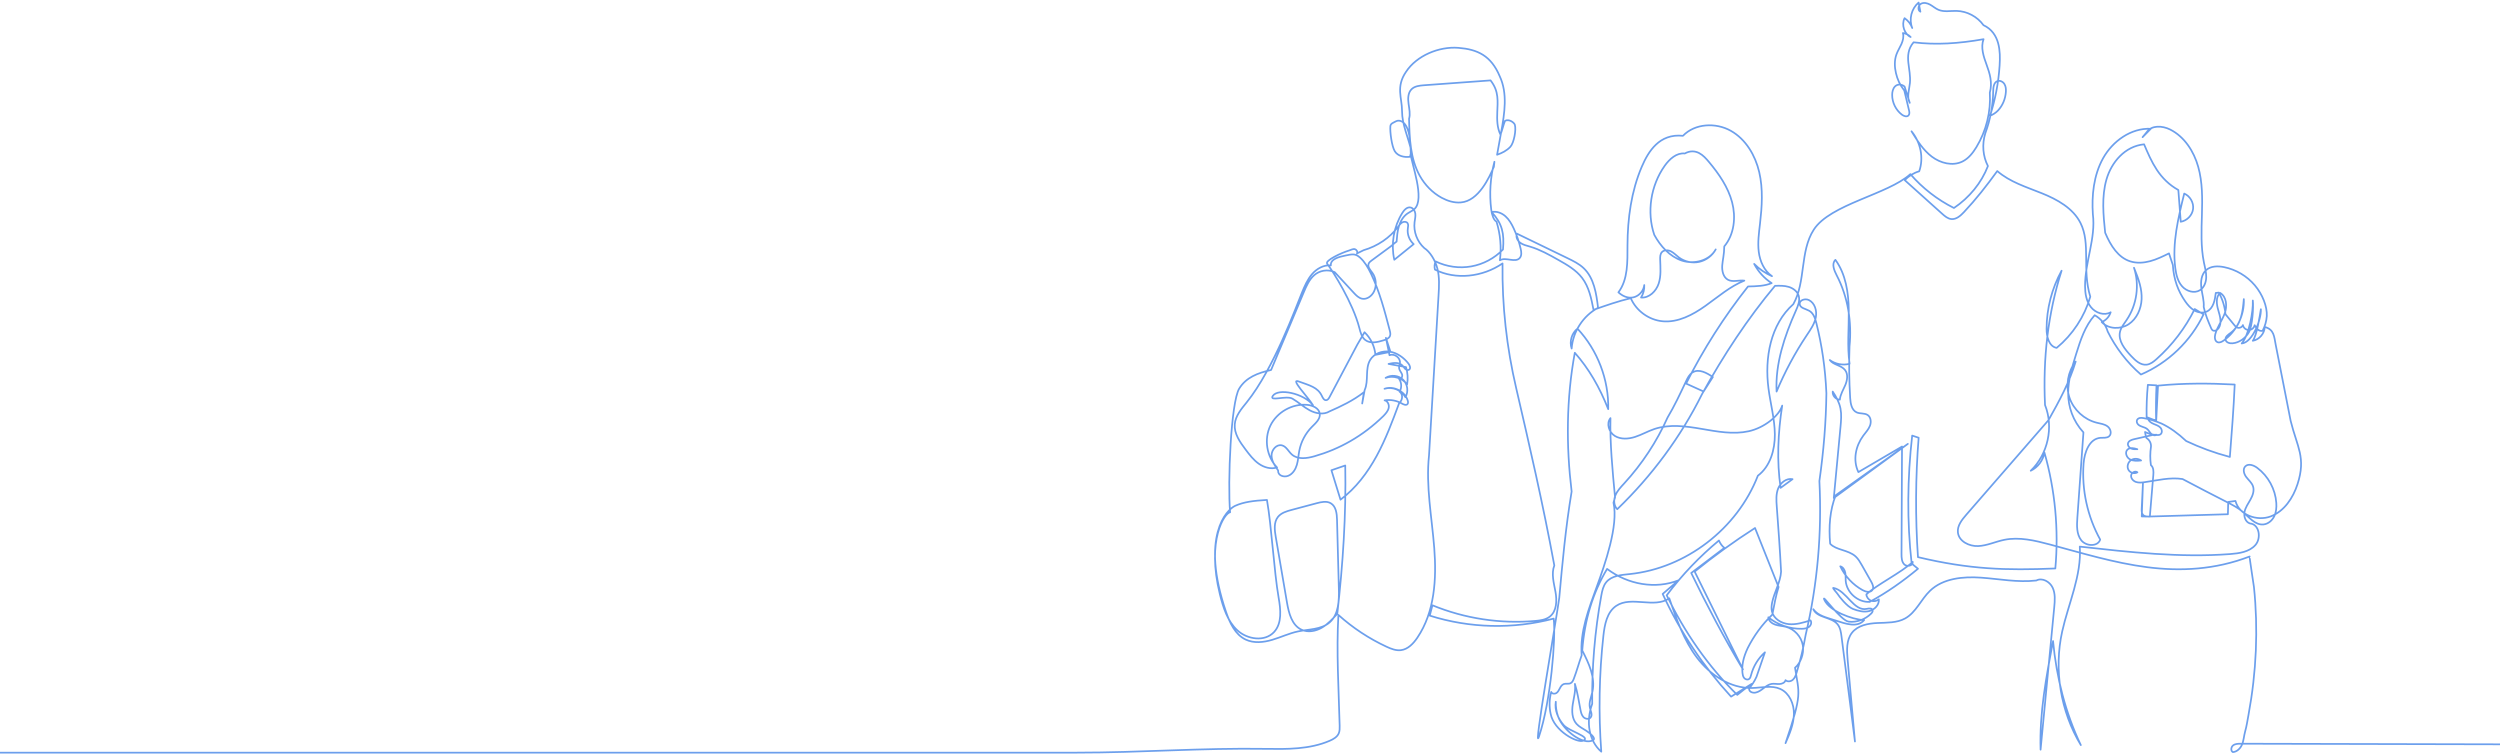 <svg width="1440" height="435" viewBox="0 0 1440 435" fill="none" xmlns="http://www.w3.org/2000/svg">
<path d="M-125 433.518H620.258C656.743 433.518 692.526 430.753 728.827 431.338C741.366 431.539 754.344 431.66 765.862 426.703C767.976 425.793 770.169 424.567 771.097 422.462C771.705 421.082 771.678 419.517 771.639 418.01C771.102 397.043 769.7 375.22 770.92 354.205C779.169 361.634 788.538 367.821 798.612 372.494C801.225 373.705 804.037 374.84 806.897 374.502C810.976 374.021 814.104 370.692 816.403 367.293C826.406 352.499 827.512 333.469 826.13 315.671C824.748 297.872 821.217 280.042 823.112 262.325C824.942 231.576 826.773 200.827 828.604 170.078C828.909 164.951 829.206 159.728 827.95 154.748C826.693 149.767 823.616 144.975 820.393 142.888C816.275 139.196 814.115 133.438 814.789 127.951C814.99 126.325 815.422 124.699 815.23 123.072C815.038 121.446 813.995 119.758 812.378 119.488C810.426 119.163 808.805 120.945 807.755 122.622C802.781 130.565 801.077 140.486 803.116 149.632C806.838 146.624 810.56 143.616 814.281 140.607C811.745 138.392 810.434 134.857 810.913 131.526C811.06 130.501 811.338 129.352 810.736 128.509C810.088 127.603 808.682 127.564 807.706 128.104C806.729 128.645 806.07 129.601 805.404 130.494C800.573 136.971 793.522 141.763 785.428 144.122C784.15 144.747 782.873 145.373 781.595 145.997C782.191 145.133 781.458 143.862 780.462 143.526C779.466 143.189 778.138 143.972 777.131 144.271C772.656 145.604 763.076 150.09 764.43 151.887C767.704 156.232 779.211 174.247 782.999 188.977C783.646 191.49 784.337 194.225 786.38 195.828C789.273 198.098 793.45 197.11 796.961 196.015C798.411 195.563 800.033 194.96 800.612 193.557C801.038 192.525 800.76 191.353 800.479 190.274C797.567 179.095 794.625 167.833 789.59 157.435C787.969 154.088 786.086 150.776 783.306 148.303C780.527 145.831 778.63 146.461 774.981 147.193C771.331 147.925 766.242 149.182 766.562 152.886C762.464 152.473 758.466 154.752 755.772 157.865C753.078 160.978 751.456 164.851 749.878 168.652C746.663 176.393 733.795 212.283 718.113 231.727C715.047 235.527 711.61 239.514 711.221 244.379C710.788 249.765 714.206 254.619 717.458 258.938C719.698 261.912 721.989 264.936 725.03 267.087C728.071 269.238 732.039 270.412 735.583 269.265C729.587 263.042 727.972 253.01 731.713 245.221C735.454 237.433 744.298 232.415 752.908 233.193C756.112 233.482 759.799 235.123 760.196 238.313C760.574 241.351 757.806 243.718 755.648 245.891C751.951 249.614 749.392 254.448 748.394 259.596C747.866 262.316 747.762 265.122 746.98 267.78C746.2 270.438 744.567 273.045 741.99 274.07C739.414 275.095 735.901 273.855 736.204 270.995C734.354 268.372 732.429 265.525 732.417 262.316C732.405 259.107 735.309 255.721 738.417 256.531C740.981 257.199 742.169 260.097 744.165 261.839C747.565 264.806 752.75 264.047 757.092 262.813C771.486 258.722 784.908 251.262 796.833 239.636C798.119 238.286 799.456 236.841 799.871 235.024C800.286 233.207 799.367 230.947 797.533 230.597C800.902 230.05 804.451 230.695 807.409 232.395C808.467 233.002 809.962 233.681 810.732 232.736C811.173 232.195 811.06 231.401 810.859 230.733C809.238 225.385 802.752 222.09 797.471 223.931C801.944 222.506 807.284 224.658 809.517 228.785C811.389 225.655 810.818 221.275 808.208 218.728C805.597 216.18 801.201 215.714 798.113 217.657C802.463 216.077 807.767 217.696 810.492 221.434C811.06 218.123 810.844 214.679 809.866 211.465C806.513 210.849 803.161 210.233 799.808 209.617C802.56 208.985 805.878 208.509 807.826 210.55C808.392 211.143 808.771 211.898 809.359 212.468C809.947 213.04 810.885 213.398 811.587 212.972C812.739 212.274 812.109 210.491 811.278 209.43C808.597 206.008 804.842 203.248 800.547 202.562C796.252 201.876 791.455 203.6 789.22 207.327C786.177 212.402 788.461 219.329 786.042 224.68C785.569 227.254 785.097 229.828 784.624 232.402C784.95 230.24 785.276 228.079 785.602 225.917C779.435 230.78 772.123 234.188 765.823 236.941C762.432 239.046 757.931 238.222 754.408 236.346C750.886 234.47 747.934 231.673 744.491 229.652C741.048 227.633 730.941 231.476 733.083 228.111C736.119 223.341 751.067 226.531 756.272 233.381C753.486 228.813 742.888 217.838 747.917 219.675C754.305 222.008 759.02 223.002 761.397 228.064C761.928 229.194 762.656 230.62 763.9 230.508C764.816 230.425 765.39 229.512 765.821 228.701C771.336 218.296 776.851 207.892 781.799 198.524C783.189 196.142 784.58 193.759 785.97 191.377C789.541 194.768 791.813 199.492 792.237 204.397C795.132 203.827 798.027 203.258 800.922 202.689C800.042 199.996 799.164 197.301 798.284 194.608C798.972 197.944 799.66 201.28 800.348 204.616C803.144 203.393 806.775 206.129 806.368 209.152C806.238 210.12 805.779 211.054 805.875 212.026C806.005 213.352 807.117 214.361 807.578 215.611C808.037 216.863 807.063 218.775 805.852 218.218C807.371 220.335 807.502 223.357 806.169 225.597C808.101 226.927 808.189 230.204 805.836 232.395C802.023 242.681 798.191 253.007 792.94 262.64C787.69 272.273 780.93 281.258 772.127 287.811C770.415 282.315 768.703 276.82 766.902 270.865C769.556 269.949 772.21 269.034 774.862 268.118C775.405 296.435 773.552 324.799 770.285 353.51C767.595 356.501 764.844 359.542 761.358 361.553C757.873 363.564 753.467 364.407 749.795 362.762C744.085 360.203 742.336 353.1 741.281 346.939C739.131 334.386 736.983 321.834 734.834 309.281C734.159 305.344 733.614 300.866 736.106 297.741C737.991 295.378 741.118 294.469 744.04 293.689C748.825 292.412 753.609 291.135 758.394 289.859C761.081 289.142 764.106 288.465 766.507 289.867C769.591 291.67 770.035 295.864 770.129 299.433C770.477 312.602 770.823 325.769 771.171 338.939C771.355 345.94 771.13 353.926 765.839 358.52C761.017 362.706 753.917 362.376 747.667 363.696C742.561 364.774 737.798 367.067 732.792 368.544C727.786 370.021 722.201 370.626 717.489 368.385C711.41 365.494 708.333 358.722 706.163 352.355C691.378 308.958 706.519 293.561 711.47 291.345C716.418 289.13 721.886 288.419 729.762 287.966C732.426 303.098 733.852 329.085 736.484 344.222C737.668 351.027 738.557 358.922 733.89 364.019C728.594 369.803 718.51 368.4 712.745 363.084C706.98 357.766 704.526 349.839 702.637 342.23C694.848 310.856 705.415 295.466 708.539 295.073C707.072 278.08 709.017 231.581 713.787 223.824C717.712 217.444 724.328 214.846 732.14 213.125C738.407 198.219 744.673 183.313 750.94 168.405C752.459 164.789 754.073 161.042 757.027 158.461C759.981 155.878 764.695 154.855 768.803 156.78C772.461 160.738 776.117 164.696 779.775 168.654C781.133 170.124 782.627 171.672 784.592 172.062C787.429 172.623 790.211 170.459 791.455 167.852C793.068 164.471 792.692 160.226 790.507 157.182C789.336 155.549 787.588 153.73 788.344 151.869C788.665 151.075 789.386 150.528 790.077 150.02C793.829 147.258 797.58 144.495 801.334 141.733C801.334 141.733 803.745 139.576 804.44 139.173C804.667 136.174 804.9 133.145 805.786 130.27C806.671 127.394 808.279 124.645 810.758 122.938C812.027 122.064 813.497 121.478 814.653 120.458C821.103 114.767 812.762 93.687 812.605 88.801C812.453 84.05 812.378 76.891 810.031 72.754C809.423 71.683 808.644 70.668 807.58 70.049C806.516 69.429 805.125 69.266 804.056 69.877C802.637 70.689 800.995 71.065 800.85 72.691C800.558 75.99 801.663 84.286 803.395 87.109C805.128 89.933 808.898 90.744 812.183 90.302C812.183 90.302 812.684 87.711 813.017 87.449C811.36 79.29 807.569 72.169 807.569 63.843C807.569 56.424 803.922 50.007 809.89 41.332C816.025 32.02 828.875 26.683 840.001 27.553C851.126 28.423 858.867 32.087 863.838 43.913C868.466 53.739 866.631 65.242 864.702 75.928C863.906 80.331 863.112 84.736 862.317 89.138C865.172 88.156 867.96 86.745 869.996 84.517C872.033 82.289 873.434 74.739 872.546 71.855C872.176 70.656 869.291 68.369 866.897 69.587C866.103 71.436 865.068 75.697 864.274 77.546C862.31 73.569 862.249 68.947 862.435 64.516C862.561 61.52 862.778 58.507 862.424 55.529C862.07 52.551 861.093 49.561 858.559 46.311C845.798 47.24 833.038 48.17 820.276 49.098C817.677 49.288 814.833 49.586 813.008 51.443C810.945 53.544 810.93 56.875 811.334 59.79C811.739 62.705 812.408 65.779 811.614 68.428C811.9 79.669 812.318 91.413 817.788 101.241C820.726 106.518 825.09 111.035 830.401 113.918C833.757 115.739 837.564 116.913 841.372 116.616C851.798 115.805 857.845 102.059 860.474 96.087C860.577 95.115 860.679 94.143 860.783 93.17C858.407 102.173 857.785 111.634 858.964 120.871C859.312 123.592 860.308 126.841 861.968 127.619C864.208 134.793 864.891 142.449 863.956 149.906C867.404 147.862 872.89 151.625 875.435 148.531C876.574 147.147 876.318 145.119 875.922 143.372C875.008 139.337 873.666 135.4 871.927 131.645C870.717 129.035 869.273 126.46 867.116 124.556C864.959 122.653 861.967 121.502 859.16 122.143C865.373 128.854 866.505 134.473 865.725 143.706C860.855 148.763 854.356 152.227 847.44 153.45C840.523 154.673 833.228 153.649 826.918 150.569C826.253 152.037 826.112 153.737 826.527 155.295C838.46 161.319 853.866 159.668 865.461 151.733C865.122 175.981 867.88 200.27 873.277 223.365C881.009 256.761 888.741 290.155 895.286 325.691C893.446 330.5 895.036 335.836 895.954 340.903C896.872 345.969 896.723 352.034 892.654 355.192C890.362 356.97 887.321 357.389 884.43 357.646C864.309 359.439 843.767 356.325 825.083 348.649C824.568 350.633 824.054 352.618 823.539 354.602C846.532 361.9 871.613 362.499 894.93 356.307C896.261 367.336 893.248 404.059 886.44 424.296C882.769 435.207 896.673 355.53 898.132 344.387C899.938 324.371 901.743 304.355 905.26 283.113C902.047 256.633 902.198 229.746 907.09 203.191C915.165 212.318 921.396 223.066 926.332 235.668C926.723 218.706 920.219 201.684 908.614 189.296C905.28 191.927 903.876 196.748 905.276 200.754C905.959 191.103 911.81 181.969 920.48 177.281C919.496 169.054 918.17 160.115 912.145 154.421C909.488 151.911 906.143 150.28 902.853 148.686C893.157 143.987 883.459 139.289 873.762 134.591C872.954 136.43 874.042 138.643 875.661 139.835C877.28 141.028 879.309 141.475 881.237 142.041C887.048 143.75 892.38 146.753 897.652 149.732C902.654 152.557 907.799 155.503 911.285 160.067C915.28 165.293 916.628 172.01 917.865 178.468C925.069 175.939 932.274 173.408 939.329 171.767C942.468 179.02 949.748 184.308 957.623 185.052C966.515 185.893 975.013 181.368 982.292 176.201C989.573 171.033 996.461 164.979 1004.74 161.643C1001.6 161.235 998.169 162.641 995.367 161.174C992.577 159.712 991.786 156.058 992.008 152.919C992.23 149.779 993.139 146.611 993.173 141.928C998.934 135.057 999.98 125.114 997.677 116.451C995.374 107.787 990.133 100.2 984.38 93.322C982.73 91.35 980.977 89.376 978.703 88.176C976.429 86.977 973.501 86.692 970.45 88.41C965.712 87.886 961.598 91.633 958.849 95.522C950.778 106.941 948.443 122.203 952.857 135.257C956.41 141.779 961.718 147.753 968.766 150.101C975.817 152.451 984.7 150.179 988.255 143.659C986.304 147.273 982.723 149.965 978.708 150.839C974.693 151.713 970.315 150.752 967.037 148.277C965.509 147.123 964.199 145.655 962.492 144.788C960.786 143.92 958.44 143.845 957.191 145.295C956.254 146.383 956.213 147.955 956.254 149.389C956.387 154.058 956.861 158.858 955.412 163.298C953.963 167.738 949.904 171.765 945.243 171.384C946.582 169.257 947.238 166.709 947.096 164.201C946.756 167.229 944.582 169.979 941.711 171.011C938.84 172.044 935.412 171.308 932.2 168.394C937.826 160.899 937.396 150.68 937.434 141.311C937.499 125.862 939.59 110.22 945.673 96.017C947.67 91.353 950.15 86.787 953.833 83.296C957.517 79.805 962.565 77.491 969.378 78.228C976.259 71.064 988.262 70.461 996.925 75.328C1005.59 80.195 1011.08 89.503 1013.32 99.175C1015.56 108.848 1014.92 118.945 1013.77 128.807C1013.14 134.229 1012.36 139.709 1013.05 145.123C1013.75 150.538 1016.16 155.994 1020.67 159.079C1016.83 157.411 1013.32 154.994 1010.4 152.005C1012.74 156.478 1016.24 160.333 1020.47 163.083C1016.49 164.748 1011.89 164.905 1006.86 165.009C993.105 182.375 981.135 201.15 971.197 220.944C974.558 222.464 977.919 223.986 981.28 225.506C983.053 222.729 984.824 219.952 986.597 217.175C983.144 214.771 978.628 212.297 975.007 214.442C973.118 215.561 972.083 217.661 971.15 219.647C967.774 226.827 964.398 234.009 960.508 240.514C954.287 254.398 945.812 267.271 935.513 278.476C933.586 280.573 931.551 282.679 930.472 285.315C929.393 287.95 929.503 291.298 931.539 293.291C951.44 274.143 968.111 251.654 980.334 227.088C992.677 204.659 1006.84 183.232 1022.41 164.634C1025.06 164.554 1027.77 164.482 1030.31 165.252C1032.85 166.023 1035.24 167.798 1036.03 170.33C1036.92 173.205 1035.63 176.252 1034.4 179.002C1027.84 193.706 1022.52 209.466 1023.31 225.543C1028.06 214.174 1033.9 203.266 1040.75 193.021C1042.89 189.818 1045.18 186.556 1045.91 182.775C1046.65 178.994 1045.35 174.504 1041.88 172.819C1039.77 171.793 1036.37 172.844 1036.62 175.175C1036.87 177.509 1040.06 177.85 1042.11 179.007C1044.61 180.424 1045.58 183.489 1046.27 186.278C1049.42 198.952 1051.36 211.924 1052 226.517C1051.79 243.049 1050.45 259.567 1047.97 277.08C1049.47 306.636 1046.94 336.393 1040.07 365.652C1038.8 372.994 1037.06 380.254 1034.87 387.375C1034.41 388.874 1033.88 390.438 1032.72 391.5C1031.57 392.562 1029.58 392.887 1028.47 391.774C1028.12 393.223 1026.44 393.943 1024.95 394.003C1023.46 394.063 1021.96 393.687 1020.48 393.924C1018.72 394.206 1017.23 395.321 1015.81 396.407C1014.4 397.493 1012.92 398.622 1011.17 398.939C1009.42 399.257 1007.32 398.464 1007.5 396.583C1008.97 394.69 1010.44 392.798 1011.76 389.799C1013.38 385.111 1014.99 380.422 1016.6 375.733C1012.72 379.178 1009.91 383.795 1008.62 388.815C1008.4 389.709 1008.14 390.714 1007.35 391.188C1006.46 391.725 1005.23 391.277 1004.58 390.457C1003.94 389.636 1003.75 388.555 1003.65 387.517C1003.25 383.222 1004.07 378.819 1006.7 373.26C1010.23 366.282 1014.82 359.844 1020.88 353.998C1021.92 348.43 1022.95 342.863 1024.46 338.139C1019.97 326.932 1015.46 315.723 1010.89 304.134C998.736 311.926 987.015 320.396 976.134 329.233C984.965 347.074 995.004 367.569 1003.93 385.583C993.198 367.607 983.351 349.109 974.145 330.046C980.51 325.222 986.874 320.398 993.238 315.575C991.884 314.519 990.836 313.074 990.101 311.326C979.085 320.491 969.064 330.852 960.017 342.898C970.375 364.26 983.996 384.04 1000.67 400.254C1003.36 398.098 1006.06 395.942 1008.99 393.902C1005.02 396.357 1001.06 398.81 997.097 401.265C981.106 383.86 967.777 364.019 957.697 342.118C960.745 339.497 963.792 336.875 966.84 334.253C953.726 339.453 937.837 336.844 925.687 327.691C917.594 341.246 912.742 356.717 911.378 374.663C915.146 382.057 919.023 390.213 917.26 398.321C916.578 401.456 915.059 404.608 915.797 407.73C916.251 409.649 917.462 411.891 916.139 413.352C915.106 414.494 913.1 414.128 912.043 413.009C910.986 411.89 910.634 410.298 910.343 408.788C909.357 403.668 908.59 398.505 907.139 393.925C907.693 397.835 906.517 401.752 905.915 405.654C905.313 409.557 905.424 413.956 908.041 416.917C909.575 418.652 911.757 419.641 913.688 420.919C915.619 422.197 919.613 425.214 917.597 426.353C912.046 429.486 900.369 420.878 897.44 412.637C896.483 409.945 896.04 407.072 896.14 404.218C895.349 409.019 897.458 413.931 900.639 417.614C903.82 421.297 916.437 424.374 912.096 426.578C908.686 428.311 895.088 420.997 893.18 411.217C892.27 407.053 892.384 402.669 893.509 398.559C893.886 399.642 895.454 399.84 896.426 399.231C897.397 398.622 897.922 397.522 898.45 396.505C898.978 395.487 899.64 394.425 900.714 394.022C901.964 393.555 903.453 394.113 904.654 393.532C905.64 393.056 906.136 391.957 906.528 390.936C908.254 386.44 909.468 381.748 911.038 377.467C909.964 363.879 915.131 350.68 919.775 337.863C924.419 325.047 932.293 302.858 929.372 289.544C929.372 289.544 930.04 286.994 930.272 286.582C928.773 270.701 927.275 254.821 927.629 240.831C925.095 243.928 926.759 249.024 930.175 251.111C933.592 253.198 937.991 252.886 941.803 251.66C945.614 250.433 949.119 248.39 952.914 247.113C961.582 244.198 971.045 245.477 980.058 247.028C989.072 248.578 998.346 250.367 1007.28 248.392C1016.21 246.416 1024.78 239.536 1026.55 233.634C1024.1 249.453 1023.35 265.532 1025.63 281.011C1027.93 279.341 1030.22 277.67 1032.51 276C1029.03 275.291 1025.59 278.012 1024.25 281.295C1022.91 284.578 1023.15 288.264 1023.42 291.8C1024.31 303.815 1025.21 315.83 1025.9 329.279C1025.51 335.469 1021.97 341.019 1020.74 347.098C1020.4 348.787 1020.24 350.551 1020.64 352.227C1021.65 356.388 1025.99 359.056 1030.25 359.492C1034.51 359.929 1038.74 358.614 1042.82 357.315C1043.7 358.461 1043.13 360.247 1041.97 361.114C1040.82 361.982 1039.29 362.148 1037.84 362.178C1030.91 362.323 1023.95 359.936 1018.56 355.565C1018.72 357.609 1020.59 359.141 1022.53 359.802C1024.47 360.464 1026.57 360.507 1028.56 361.011C1033.52 362.269 1037.55 366.627 1038.42 371.671C1039.28 376.716 1036.93 382.165 1033.94 384.607C1036.25 399.822 1038.33 398.982 1028.46 428.059C1030.79 422.718 1033.16 417.206 1033.29 411.38C1033.43 405.554 1030.77 399.268 1025.47 396.847C1020.51 394.582 1014.75 396.153 1009.29 396.287C996.686 396.594 984.991 388.788 977.395 378.73C969.801 368.673 965.597 356.531 961.511 344.613C952.907 350.628 939.686 343.1 930.973 348.956C925.608 352.562 924.263 359.751 923.555 366.172C921.109 388.336 920.7 410.724 922.336 432.962C915.35 426.923 913.255 415.929 917.114 405.433C916.856 384.546 918.608 363.636 922.34 343.083C922.833 340.364 923.417 337.528 925.161 335.381C928.259 331.567 933.808 331.171 938.699 330.667C971.087 327.326 1000.7 304.549 1012.53 274.014C1019.66 268.649 1022.39 259.085 1022.31 250.174C1022.22 241.262 1019.79 232.556 1018.64 223.719C1016.35 206.223 1019.75 186.923 1032.95 175.199C1040.27 162.172 1036.63 144.869 1044.72 132.305C1054.2 117.58 1087.33 112.06 1100.37 100.306C1107.35 108.365 1115.94 115.033 1125.47 119.807C1134.3 113.878 1141.34 105.318 1145.05 95.643C1142.14 89.986 1141.53 83.189 1143.56 76.689C1146.42 68.968 1147.96 60.76 1148.08 52.53C1148.12 50.297 1148.4 47.519 1150.49 46.726C1151.96 46.165 1153.69 47.043 1154.53 48.379C1155.37 49.715 1155.49 51.378 1155.38 52.95C1155.12 56.911 1153.54 60.809 1150.81 63.691C1149.65 64.913 1147.99 66.012 1146.26 66.693C1149.29 57.335 1151.15 47.597 1151.77 37.78C1152.04 33.458 1152.07 29.054 1150.92 24.877C1149.77 20.702 1147.32 16.736 1142.48 14.502C1138.95 9.568 1133.02 6.432 1126.95 6.283C1123.45 6.196 1119.78 7.015 1116.56 5.649C1114.84 4.918 1113.42 3.625 1111.79 2.703C1110.17 1.782 1108.08 1.263 1106.46 2.185C1104.83 3.107 1104.46 5.924 1106.14 6.731C1105.8 4.981 1105.46 3.229 1105.12 1.479C1100.98 4.93 1099.42 11.154 1101.46 16.143C1100.62 13.854 1099.05 11.84 1097.04 10.465C1095.04 14.341 1097.02 19.724 1100.53 21.324C1099.37 20.084 1097.77 19.262 1096.08 19.041C1096.68 21.149 1096.09 23.42 1095.2 25.42C1094.3 27.42 1093.1 29.282 1092.35 31.343C1091.12 34.759 1091.24 38.542 1092.06 42.079C1092.87 45.617 1094.35 48.96 1096.87 52.14C1097.77 55.919 1098.68 59.697 1099.58 63.477C1099.82 64.489 1100.02 65.688 1099.32 66.461C1098.35 67.531 1096.56 66.879 1095.42 65.993C1091.99 63.334 1089.89 59.051 1089.89 54.719C1089.89 52.956 1090.28 51.088 1091.5 49.818C1092.72 48.549 1094.96 48.164 1097.03 49.839C1098.03 52.971 1099.02 56.104 1100.02 59.236C1098.17 55.809 1099.75 51.653 1100.12 47.781C1100.49 43.913 1099.62 40.05 1099.22 36.186C1098.82 32.322 1098.97 28.159 1102.22 24.376C1115.06 25.96 1128.2 25.109 1142.53 22.575C1140.75 27.352 1142.57 32.634 1144.32 37.424C1146.07 42.214 1147.75 47.591 1146.13 53.372C1146.83 64.306 1144.08 75.432 1138.38 84.79C1136.36 88.111 1133.85 91.321 1130.35 93.039C1124.73 95.809 1117.71 94.009 1112.72 90.22C1107.72 86.431 1104.32 80.968 1101.03 75.633C1106.29 81.986 1108.18 90.986 1105.46 98.673C1102.29 99.576 1099.38 101.371 1097.16 103.799C1104.34 110.249 1111.52 116.698 1118.7 123.148C1120.24 124.536 1121.94 125.995 1124.01 126.185C1126.86 126.448 1129.29 124.248 1131.25 122.161C1138.13 114.852 1144.35 106.937 1150.42 98.521C1157.65 104.833 1167.15 107.708 1176.05 111.298C1184.96 114.888 1194.06 119.88 1198.37 128.45C1204.37 140.375 1199.18 155.048 1204.01 170.907C1200.69 182.37 1193.84 192.786 1184.63 200.387C1180.2 199.568 1178.82 193.926 1178.83 189.423C1178.86 177.774 1181.86 166.146 1187.47 155.93C1179.68 180.306 1176.67 206.197 1177.93 233.273C1183.01 246.005 1179.61 261.658 1169.7 271.144C1173.81 269.2 1176.85 265.17 1177.6 260.693C1183.76 282.308 1185.89 305.057 1183.87 327.437C1155.11 328.598 1134.63 328.005 1104.75 320.911C1103.18 297.864 1103.33 274.703 1105.14 252.136C1103.9 251.725 1102.66 251.314 1101.42 250.901C1098.63 275.391 1098.36 300.168 1101.11 324.594C1102.33 325.597 1103.54 326.599 1104.76 327.602C1096.06 334.825 1086.81 341.378 1076.89 346.697C1070.14 347.017 1063.66 341.317 1063.13 334.583C1063.01 332.979 1063.17 331.348 1062.85 329.773C1062.53 328.199 1061.55 326.607 1060 326.19C1062.71 331.951 1067.27 336.823 1072.85 339.907C1074.64 340.9 1077.24 341.552 1078.46 339.901C1079.5 338.486 1078.65 336.513 1077.78 334.985C1076 331.839 1074.22 328.691 1072.43 325.544C1071.41 323.745 1070.37 321.914 1068.84 320.52C1064.58 316.637 1057.54 316.941 1054.17 313.189C1053.29 303.564 1053.98 293.799 1057.39 285.245C1071.23 275.389 1085.08 265.533 1098.92 255.677C1084.7 266.073 1070.48 276.468 1056.26 286.864C1057.55 273.202 1058.84 259.54 1060.13 245.877C1060.46 242.357 1060.79 238.779 1060.12 235.308C1059.45 231.835 1057.62 228.423 1055.65 225.56C1055.38 227.87 1057.42 230.178 1059.75 230.201C1060.02 227.214 1061.72 224.579 1062.88 221.813C1064.04 219.047 1064.6 215.627 1062.81 213.225C1060.6 210.284 1056.01 210.31 1053.96 207.379C1057.18 209.748 1061.49 210.566 1065.36 209.541C1063.9 199.414 1065.01 189.115 1064.89 178.885C1064.76 168.656 1063.21 157.963 1057.2 149.677C1054.87 151.906 1056.46 155.754 1057.95 158.614C1064.42 171.031 1066.74 185.566 1065.32 199.499C1064.96 209.412 1065.09 219.343 1065.7 229.243C1065.9 232.442 1066.54 236.24 1069.47 237.545C1071.46 238.429 1073.95 237.833 1075.76 239.04C1077.65 240.31 1077.92 243.102 1077.1 245.231C1076.28 247.361 1074.65 249.054 1073.29 250.887C1068.76 256.978 1067.17 265.147 1070.43 271.93C1078.81 267.02 1087.18 262.111 1095.56 257.201C1095.46 277.813 1095.37 298.425 1095.27 319.037C1095.26 321.218 1095.36 323.663 1096.94 325.168C1098.52 326.673 1101.97 325.808 1101.73 323.64C1095.44 329.683 1080.7 336.932 1075.01 342.39C1075.16 343.972 1076.26 345.427 1077.74 346.01C1079.22 346.592 1081.02 346.274 1082.2 345.217C1082.52 348.387 1079.74 351.23 1076.64 351.987C1073.55 352.745 1070.29 351.893 1067.31 350.762C1063.91 349.475 1059.15 343.291 1058.69 342.459C1058.23 341.628 1055.12 338.442 1056.05 338.629C1063.72 340.168 1067.77 352.456 1075.4 350.677C1076.59 350.398 1078.26 350.238 1078.63 351.404C1078.87 352.158 1078.31 352.914 1077.74 353.469C1074.39 356.757 1069.58 358.601 1064.91 358.08C1060.24 357.559 1048.9 341.165 1050.8 345.457C1053.66 351.915 1066.66 356.825 1073.73 357.191C1069.91 361.724 1063.06 359.303 1057.43 357.445C1051.79 355.588 1047.31 354.778 1044.45 350.896C1046.7 356.044 1054.86 355.228 1058.42 359.572C1060.01 361.508 1060.39 364.134 1060.71 366.617C1063.29 386.778 1065.87 406.938 1068.45 427.099C1067.04 411.386 1065.63 395.674 1064.23 379.961C1063.75 374.611 1063.43 368.679 1066.75 364.452C1070.09 360.191 1076.04 359.095 1081.46 358.852C1086.87 358.608 1092.59 358.841 1097.34 356.231C1103.65 352.759 1106.49 345.263 1111.7 340.283C1119.23 333.077 1130.7 331.995 1141.11 332.728C1151.51 333.46 1162.08 335.588 1172.93 334.367C1176.29 332.567 1180.66 335.012 1182.3 338.451C1183.94 341.891 1183.61 345.901 1183.25 349.693C1180.62 377.064 1177.99 404.435 1175.37 431.807C1174.69 410.781 1178.63 389.91 1182.56 369.242C1184.47 390.218 1189.81 410.877 1198.56 429.167C1186.86 409.769 1182.93 385.836 1187.82 363.723C1191.33 347.855 1199.13 331.306 1197.95 314.843C1226.68 318.068 1255.62 321.297 1284.46 319.151C1289.77 318.755 1295.6 317.92 1299.12 313.924C1302.64 309.929 1301.29 301.911 1296.02 301.524C1293.45 300.784 1292.33 297.573 1292.83 294.944C1293.33 292.315 1294.97 290.072 1296.27 287.733C1297.58 285.394 1298.59 282.61 1297.72 280.079C1297 277.972 1295.13 276.502 1293.8 274.72C1292.46 272.938 1291.73 270.207 1293.3 268.622C1295.07 266.823 1298.15 267.973 1300.17 269.487C1306.5 274.219 1310.61 281.786 1311.15 289.665C1311.33 292.321 1311.1 295.075 1309.92 297.459C1308.73 299.844 1306.46 301.799 1303.81 302.079C1298.98 302.59 1295.46 297.922 1291.77 294.766C1289.05 292.445 1285.84 290.797 1282.66 289.17C1274.43 284.959 1266.2 280.749 1257.16 275.929C1249.88 274.791 1242.53 276.716 1235.24 277.743C1233.59 277.976 1231.87 278.156 1230.3 277.603C1228.73 277.052 1227.37 275.556 1227.52 273.901C1227.67 272.246 1229.86 270.997 1231.15 272.054C1229.41 273.155 1226.82 272.316 1225.91 270.476C1224.99 268.635 1225.76 266.196 1227.47 265.05C1229.17 263.905 1231.59 264.05 1233.27 265.235C1231.07 265.453 1228.72 265.64 1226.8 264.562C1224.87 263.484 1223.83 260.603 1225.37 259.026C1226.79 257.578 1229.19 258.117 1231.11 258.759C1229.88 258.798 1228.6 258.828 1227.48 258.327C1226.36 257.825 1225.45 256.627 1225.71 255.427C1226.02 253.914 1227.81 253.3 1229.32 252.957C1232.95 252.131 1236.57 251.305 1240.1 250.513C1240.78 250.473 1241.47 250.433 1242.15 250.394C1241.24 251.141 1239.82 250.624 1239 249.785C1238.18 248.946 1237.65 247.834 1236.74 247.094C1235.98 246.481 1235.03 246.178 1234.11 245.862C1233.19 245.546 1232.24 245.185 1231.56 244.493C1230.87 243.801 1230.52 242.688 1230.98 241.831C1231.31 241.219 1231.99 240.852 1232.67 240.737C1233.36 240.621 1234.06 240.721 1234.75 240.839C1238 241.4 1241.18 242.358 1244.99 243.946C1249.98 246.31 1254.53 249.611 1259.24 254.03C1267.16 257.758 1275.38 260.83 1284.4 263.203C1285.48 249.381 1286.57 235.558 1287.19 221.498C1272.61 220.723 1258 220.646 1243.01 222.129C1242.66 228.876 1242.31 235.622 1241.97 242.368C1240.13 241.66 1238.29 240.951 1236.45 240.243C1236.34 234.047 1236.58 227.844 1237.17 221.676C1238.83 221.768 1240.49 221.862 1242.15 221.955C1241.83 228.557 1241.75 235.169 1241.9 241.777C1240.36 242.045 1238.74 241.857 1237.3 241.243C1237.68 242.681 1239.09 243.583 1240.46 244.165C1241.83 244.748 1243.33 245.196 1244.35 246.274C1245.38 247.352 1245.62 249.353 1244.39 250.193C1243.78 250.613 1242.98 250.631 1242.24 250.588C1239.92 250.45 1237.63 249.845 1235.55 248.82C1235.71 249.89 1235.86 250.959 1236.35 252.303C1238.05 253.286 1239.11 255.279 1238.97 257.234C1238.44 260.774 1238.42 264.39 1238.92 267.934C1240.51 269.227 1240.48 271.616 1240.31 273.656C1239.64 281.625 1238.97 289.593 1238.31 297.563C1236.75 297.531 1235.2 297.5 1233.65 297.469C1233.88 291.032 1234.11 284.595 1234.34 278.157C1234.1 283.107 1233.86 288.056 1233.62 293.007C1233.56 294.268 1233.55 295.684 1234.42 296.596C1235.32 297.535 1236.79 297.56 1238.09 297.523C1253.15 297.082 1268.21 296.64 1283.27 296.198C1283.33 293.84 1283.39 291.481 1283.45 289.124C1283.45 289.124 1285.6 288.778 1287.64 288.548C1289.64 296.643 1300.11 300.402 1307.92 297.45C1315.72 294.498 1320.82 286.794 1323.38 278.858C1328.35 263.455 1323.18 257.608 1319.43 242.475C1316.55 227.854 1313.68 213.235 1310.81 198.614C1309.88 193.88 1309.93 189.764 1304.48 188.326C1304.38 192.118 1301.35 195.628 1297.61 196.287C1300 193.084 1301.61 182.07 1302.26 178.126C1302.53 184.255 1297.34 197.347 1291.22 197.837C1295.43 192.9 1297.92 179.582 1297.62 173.101C1298.1 177.035 1297.34 187.926 1295.37 191.364C1293.39 194.801 1289.83 197.43 1285.88 197.747C1284.26 197.878 1282.24 197.297 1281.93 195.699C1281.6 193.967 1283.48 192.741 1284.91 191.698C1287.8 189.582 1289.67 186.307 1290.74 182.887C1291.8 179.467 1292.12 175.868 1292.44 172.3C1292.86 181.487 1288.36 190.754 1280.88 196.116C1279.81 196.884 1278.44 197.602 1277.23 197.076C1275.65 196.39 1275.56 194.182 1276 192.52C1277.11 188.275 1279.93 184.676 1281.43 180.55C1282.92 176.425 1282.59 170.945 1278.8 168.718C1276.14 171.083 1276.73 175.346 1277.75 178.761C1278.76 182.176 1279.92 186.135 1277.9 189.071C1277.11 190.217 1275.42 191.047 1274.35 190.154C1273.97 189.83 1273.75 189.347 1273.55 188.883C1271.92 185.09 1270.29 181.297 1269.34 176.846C1269.61 173.17 1268.45 169.556 1267.98 165.898C1267.52 162.242 1267.95 158.09 1270.69 155.619C1273.38 153.187 1277.47 153.14 1281.03 153.858C1287.89 155.239 1294.25 158.993 1298.77 164.331C1303.28 169.668 1305.93 176.555 1305.67 182.054C1305.47 184.999 1304.65 187.901 1303.27 190.511C1302.31 190.82 1301.23 190.428 1300.46 189.765C1299.69 189.102 1299.18 188.204 1298.68 187.324C1298.37 188.883 1296.86 190.113 1295.27 190.095C1293.68 190.077 1292.19 188.813 1291.92 187.246C1291.44 188.54 1289.76 189.225 1288.51 188.634C1287.84 188.315 1287.35 187.715 1286.88 187.136C1285.16 185.015 1283.45 182.895 1281.86 180.994C1281.5 176.635 1280.18 172.358 1278.04 168.544C1277.46 168.607 1276.87 168.673 1276.29 168.736C1275.82 172.854 1274.89 177.661 1271.14 179.432C1268.88 180.499 1266.12 180.071 1263.95 178.826C1261.79 177.583 1260.12 175.623 1258.69 173.578C1254.6 167.735 1252.01 160.843 1251.56 152.612C1250.82 150.392 1250.08 148.171 1249.34 145.949C1245.82 147.673 1242.29 149.408 1238.51 150.429C1234.73 151.449 1230.66 151.72 1226.93 150.512C1220.14 148.307 1215.82 141.748 1212.58 134.053C1211.51 123.803 1210.47 113.249 1213.33 103.348C1216.19 93.446 1223.94 84.229 1234.99 83.122C1237.14 88.176 1239.31 93.263 1242.35 97.838C1245.39 102.414 1249.39 106.497 1254.72 109.439C1255.19 115.538 1255.65 121.636 1256.11 127.735C1259.72 127.146 1262.76 123.992 1263.21 120.365C1263.66 116.739 1261.48 112.942 1258.12 111.493C1254.64 125.576 1251.12 140.053 1252.97 154.441C1253.45 158.207 1254.39 162.102 1256.91 164.944C1259.43 167.785 1263.93 169.171 1267.15 167.156C1269.59 165.632 1270.71 162.596 1270.78 159.726C1270.85 156.855 1270.05 154.046 1269.47 151.233C1267.62 142.181 1268.04 132.841 1268.31 123.605C1268.58 114.369 1268.67 104.977 1266.17 96.079C1263.68 87.182 1258.23 78.705 1249.96 74.584C1245.52 72.374 1239.22 71.978 1236.43 76.229C1235.66 77.155 1234.89 78.079 1234.13 79.005C1235.7 77.394 1237.28 75.784 1238.86 74.173C1227.53 73.659 1216.89 81.242 1211.38 91.147C1205.86 101.053 1204.78 112.869 1205.49 123.394C1207.25 137.204 1200.95 150.844 1200.99 164.766C1201.01 169.04 1201.71 173.531 1204.36 176.89C1207 180.249 1212.04 182.006 1215.74 179.866C1214.97 182.384 1213.03 184.517 1210.59 185.522C1214.43 189.644 1221.38 189.857 1226.09 186.759C1230.79 183.662 1233.32 177.935 1233.57 172.311C1233.82 166.688 1232.05 161.148 1229.18 154.227C1232.44 164.171 1230.84 175.584 1224.97 184.252C1223.5 186.434 1221.73 188.535 1221.13 191.103C1219.92 196.336 1223.9 201.215 1227.59 205.121C1230 207.673 1232.95 210.44 1236.44 210.052C1238.64 209.807 1240.48 208.335 1242.13 206.868C1251.23 198.769 1258.75 188.909 1264.16 177.996C1265.85 179.019 1267.55 180.042 1269.25 181.065C1261.93 196.451 1248.85 209.019 1233.17 215.731C1225.05 208.761 1218.49 199.98 1214.03 190.95C1212.91 186.998 1210.15 183.538 1206.54 181.566C1200.99 187.718 1198.37 195.892 1195.9 203.8C1193.59 211.211 1191.25 218.764 1191.26 226.528C1191.27 234.292 1194 242.444 1200.06 249.058C1198.89 265.435 1197.73 281.812 1196.56 298.188C1196.24 302.66 1196.04 307.574 1198.76 311.143C1201.47 314.711 1208.28 315.055 1209.72 310.81C1202.37 297.534 1199 282.092 1200.14 266.963C1200.63 260.552 1203.42 252.729 1209.83 252.192C1211.56 252.048 1213.53 252.435 1214.84 251.31C1216.53 249.868 1215.72 246.918 1213.94 245.59C1212.17 244.263 1209.84 244.01 1207.69 243.473C1200.54 241.691 1194.45 236.115 1192.06 229.152C1189.67 222.188 1191.04 214.054 1195.59 208.261C1192.11 219.906 1186.24 230.832 1179.92 242.031C1164.14 260.18 1148.37 278.328 1132.59 296.476C1130.05 299.401 1127.34 302.81 1127.75 306.661C1128.28 311.802 1134.24 314.76 1139.41 314.535C1144.58 314.311 1149.4 311.967 1154.47 310.938C1163.15 309.174 1172.11 311.326 1180.67 313.612C1199.25 318.577 1217.75 324.258 1236.83 326.709C1255.91 329.16 1275.91 328.204 1295.8 320.536C1295.55 320.635 1298.11 336.583 1298.27 338.119C1298.9 344.153 1299.3 350.21 1299.48 356.274C1299.85 368.595 1299.31 380.938 1297.91 393.183C1297.2 399.456 1296.25 405.704 1295.11 411.913C1294.53 415.04 1294.06 418.286 1293.19 421.348C1292.47 423.905 1292.41 426.738 1291.27 429.183C1290.31 431.246 1288.42 433.033 1286.15 433.217C1284.79 432.511 1285.05 430.3 1286.26 429.357C1287.47 428.414 1289.13 428.376 1290.66 428.379C1340.45 428.495 1390.24 428.611 1440.03 428.726" stroke="#6C9FEC" stroke-linecap="round" stroke-linejoin="round"/>
</svg>
